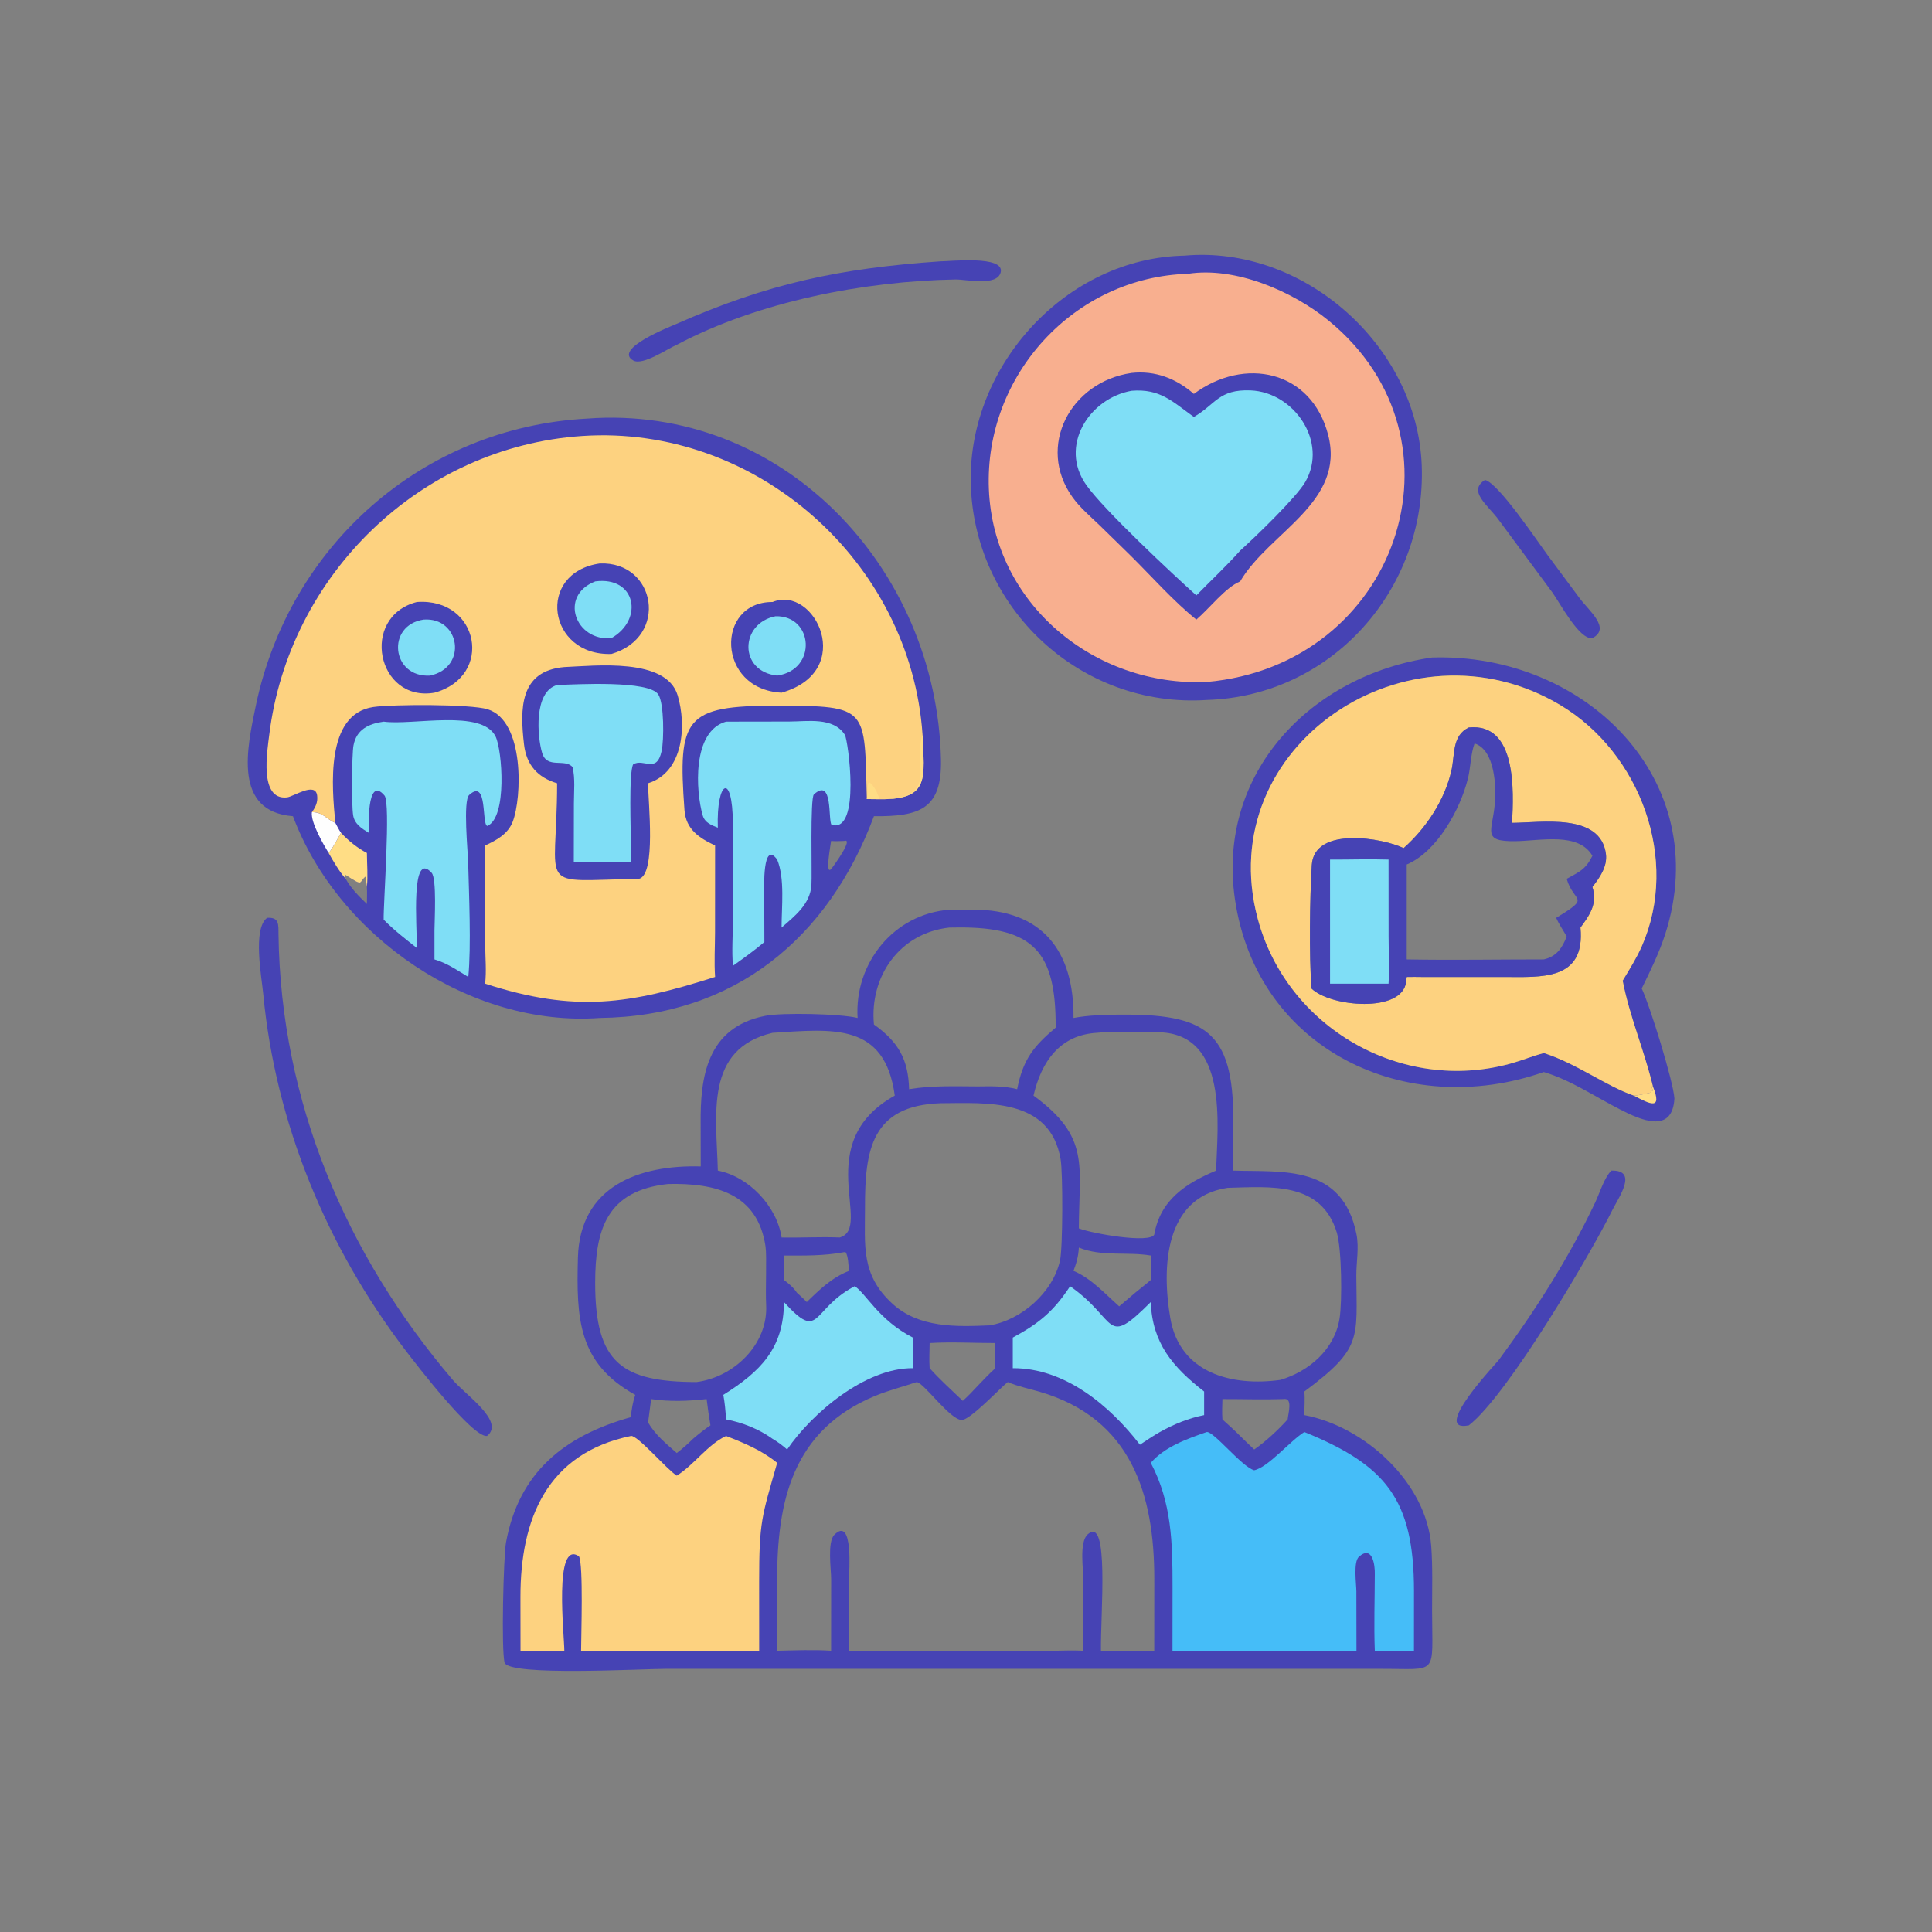 <?xml version="1.0" encoding="utf-8" ?>
<svg xmlns="http://www.w3.org/2000/svg" xmlns:xlink="http://www.w3.org/1999/xlink" width="512" height="512">
	<rect width="100%" height="100%" fill="#808080" stroke="none"/>
	<path fill="#4643B4" d="M393.538 127.188C397.137 128.049 407.563 143.642 410.135 147.113L418.625 158.546C421.203 161.986 426.945 166.505 422.005 169.103C418.517 169.643 413.295 159.584 411.367 156.967L397.124 137.715C394.295 133.844 388.86 130.146 393.538 127.188Z"/>
	<path fill="#4643B4" d="M427.034 310.222C434.236 310.027 428.95 317.328 427.306 320.65C421.516 332.349 399.549 369.726 389.262 377.728C378.956 379.811 396.517 361.322 397.189 360.413C406.882 347.291 415.757 333.391 422.76 318.631C423.931 316.161 425.131 312.084 427.034 310.222Z"/>
	<path fill="#4643B4" d="M249.25 69.252C251.408 69.29 266.439 67.566 265.178 72.224C264.17 75.948 255.999 74.011 253.165 74.063C228.937 74.507 200.9 79.939 179.351 91.375C176.983 92.358 170.389 96.944 167.85 95.549C162.33 92.516 177.783 86.495 179.012 85.951C203.51 75.097 222.643 71.084 249.25 69.252Z"/>
	<path fill="#4643B4" d="M70.798 243.235C74.062 243.048 73.768 244.98 73.806 247.728C74.421 291.844 91.65 332.499 120.074 365.796C123.362 369.647 133.936 376.761 129.058 380.551C125.251 381.015 110.393 361.696 107.485 357.887C86.648 330.595 72.989 297.669 69.758 263.375C69.353 259.075 66.892 246.08 70.798 243.235Z"/>
	<path fill="#4643B4" d="M379.495 174.248C419.98 172.958 454.365 206.605 441.344 247.426C439.73 252.485 437.404 257.203 435.07 261.955C437.158 266.265 443.445 286.545 443.74 291.089C443.211 300.686 434.688 296.763 429.153 293.923C422.696 290.611 416.089 286.144 409.111 284.095C372.602 296.896 333.075 278.174 327.265 238.257C322.406 204.867 347.373 178.9 379.495 174.248ZM409.111 279.051C417.99 281.921 425.443 287.718 432.982 290.346C434.435 290.293 435.985 289.844 437.412 289.55L437.805 288.858L438.08 289.173L437.666 287.943L438.029 287.907C435.791 278.497 431.841 269.355 430.023 259.89C431.803 256.904 433.676 253.98 435.082 250.793C445.202 227.85 434.682 199.547 413.539 186.886C373.321 162.8 321.077 197.647 333.304 243.438C341.022 272.339 371.407 289.833 400.302 281.859C403.272 281.04 406.146 279.855 409.111 279.051Z"/>
	<path fill="#FFDD85" d="M438.029 287.907C440.6 294.292 437.332 292.664 432.982 290.346C434.435 290.293 435.985 289.844 437.412 289.55L437.805 288.858L438.08 289.173L437.666 287.943L438.029 287.907Z"/>
	<path fill="#FDD280" d="M409.111 279.051C406.146 279.855 403.272 281.04 400.302 281.859C371.407 289.833 341.022 272.339 333.304 243.438C321.077 197.647 373.321 162.8 413.539 186.886C434.682 199.547 445.202 227.85 435.082 250.793C433.676 253.98 431.803 256.904 430.023 259.89C431.841 269.355 435.791 278.497 438.029 287.907L437.666 287.943L438.08 289.173L437.805 288.858L437.412 289.55C435.985 289.844 434.435 290.293 432.982 290.346C425.443 287.718 417.99 281.921 409.111 279.051ZM389.262 192.792C384.733 194.926 385.605 199.999 384.636 204.235C382.846 212.057 377.946 219.481 371.97 224.768C366.656 222.129 348.278 218.846 347.639 229.245C347.11 237.857 346.907 253.271 347.556 261.955C352.468 266.828 371.671 268.596 372.645 260.146L372.797 258.903C374.116 258.885 375.433 258.87 376.752 258.903L398.535 258.904C408.364 258.912 420.184 259.991 418.834 245.818C421.391 242.363 423.381 239.418 422.005 235.059C423.917 232.602 425.999 229.63 425.586 226.35C424.193 215.317 408.382 218.033 400.712 218.067C401.129 209.808 402.019 191.496 389.262 192.792Z"/>
	<path fill="#4643B4" d="M389.262 192.792C402.019 191.496 401.129 209.808 400.712 218.067C408.382 218.033 424.193 215.317 425.586 226.35C425.999 229.63 423.917 232.602 422.005 235.059C423.381 239.418 421.391 242.363 418.834 245.818C420.184 259.991 408.364 258.912 398.535 258.904L376.752 258.903C375.433 258.87 374.116 258.885 372.797 258.903L372.645 260.146C371.671 268.596 352.468 266.828 347.556 261.955C346.907 253.271 347.11 237.857 347.639 229.245C348.278 218.846 366.656 222.129 371.97 224.768C377.946 219.481 382.846 212.057 384.636 204.235C385.605 199.999 384.733 194.926 389.262 192.792ZM390.77 197.021C389.692 200.013 389.773 203.247 389.016 206.312C387.013 214.429 380.865 225.693 372.797 229.1L372.797 254.258C384.886 254.478 397.017 254.256 409.111 254.258C412.495 253.5 414.011 251.214 415.189 248.188C414.279 246.552 413.147 244.944 412.402 243.235C421.877 237.484 417.054 239.388 415.189 232.903C418.588 231.01 420.218 230.426 422.005 226.796C418.274 220.441 408.3 222.832 401.595 222.923C392.652 223.044 395.443 220.41 396.127 213.187C396.562 208.587 396.223 198.749 390.77 197.021Z"/>
	<path fill="#7FDEF6" d="M352.476 227.799C357.64 227.821 362.82 227.628 367.981 227.799L367.991 248.123C368.002 252.279 368.226 256.534 367.981 260.68L352.476 260.68L352.476 227.799Z"/>
	<path fill="#4643B4" d="M313.844 67.749C345.516 64.899 375.571 91.666 376.773 123.323C378.016 156.066 353.009 184.498 319.797 185.5C286.33 187.708 257.826 161.102 257.255 127.699C256.726 96.805 282.546 68.376 313.844 67.749Z"/>
	<path fill="#F8AF8F" d="M314.84 72.556C327.386 70.611 342.568 77.165 352.121 84.983C390.808 116.643 370.182 176.299 319.797 180.73C290.054 182.043 263.236 160 262.056 129.543C260.892 99.505 284.613 73.439 314.84 72.556Z"/>
	<path fill="#4643B4" d="M299.884 98.835C306.134 98.151 311.702 100.31 316.382 104.393C329.801 94.45 347.501 98.106 351.963 115.209C356.647 133.159 336.307 141.034 328.658 154.071C324.722 155.702 320.489 161.273 317.042 164.198C310.953 159.307 305.008 152.545 299.359 146.986L291.407 139.208C288.914 136.814 286.193 134.526 284.178 131.697C274.676 118.359 283.578 101.206 299.884 98.835Z"/>
	<path fill="#7FDEF6" d="M299.884 103.561C307.433 102.95 310.664 106.385 316.382 110.498C322.19 107.164 322.946 103.111 331.439 103.462C342.935 103.937 352.006 117.092 345.944 127.679C343.615 131.748 332.659 142.324 328.658 145.914C324.974 150.049 320.911 153.825 317.042 157.788C310.81 152.173 292.595 135.205 287.874 128.536C280.567 118.216 288.62 105.557 299.884 103.561Z"/>
	<path fill="#4643B4" d="M155.485 110.939C207.323 107.021 248.221 150.39 249.365 201.258C249.664 214.527 243.563 216.396 231.602 216.3C219.59 248.518 194.748 269.365 158.937 269.768C124.688 272.263 89.603 248.261 77.635 216.3C61.748 215.07 65.431 198.315 67.796 187.007C76.655 144.639 111.879 113.319 155.485 110.939ZM223.707 222.863C222.564 222.889 221.387 222.976 220.249 222.863C220.108 224.015 218.613 232.007 220.249 230.324C221.189 229.159 226.301 222.019 223.707 222.863ZM91.624 232.903C92.993 235.427 95.178 237.584 97.232 239.561C97.249 238.068 97.32 236.548 97.232 235.059C97.087 234.132 97.028 233.183 96.939 232.249C94.902 233.859 96.597 235.086 91.609 231.896L91.413 232.027L91.624 232.903Z"/>
	<path fill="#FEFEFE" d="M82.653 215.243C85.577 215.165 86.445 217.086 88.866 218.067C89.344 218.961 89.793 219.885 90.38 220.713C89.368 222.368 88.343 224.626 87.084 226.044C85.698 223.758 82.299 217.932 82.653 215.243Z"/>
	<path fill="#FFDD85" d="M90.38 220.713C92.309 222.786 94.712 224.735 97.232 226.044C97.253 228.97 97.525 232.163 97.232 235.059C97.087 234.132 97.028 233.183 96.939 232.249C94.902 233.859 96.597 235.086 91.609 231.896L91.413 232.027L91.624 232.903C89.822 230.841 88.442 228.411 87.084 226.044C88.343 224.626 89.368 222.368 90.38 220.713Z"/>
	<path fill="#7FDEF6" d="M192.413 191.241L209.119 191.214C213.93 191.214 220.84 189.942 223.896 194.735C224.737 196.055 228.219 220.884 220.375 218.592C219.388 217.416 220.834 205.91 215.699 210.517C214.647 211.462 215.237 231.63 215.038 234.559C214.696 239.61 210.683 242.721 207.126 245.818C207.118 240.43 208.03 232.785 205.957 227.799C202.017 222.401 202.526 235.816 202.527 236.451L202.568 249.654C199.906 251.907 197.076 253.917 194.241 255.942C193.898 252.107 194.217 248.002 194.22 244.133L194.219 218.184C194.13 204.367 189.818 206.939 190.231 219.349C188.536 218.664 186.788 218.038 186.223 216.087C184.38 209.729 183.339 193.788 192.413 191.241Z"/>
	<path fill="#7FDEF6" d="M101.675 191.241C109.343 192.303 127.763 187.823 131.345 195.206C133.085 198.793 134.473 216.626 129.137 218.891C127.571 218.477 129.319 206.162 124.332 210.675C122.669 212.181 123.997 225.865 124.063 228.452C124.277 236.773 124.901 250.804 124.102 258.903C121.218 257.156 118.41 255.201 115.139 254.258L115.139 246.562C115.15 244.024 115.775 232.84 114.394 231.312C108.821 225.146 110.501 245.295 110.47 251.233C107.439 248.839 104.383 246.479 101.675 243.716C101.572 239.49 103.576 212.803 101.901 210.829C97.039 205.101 97.734 220.153 97.736 220.713C95.859 219.558 93.958 218.404 93.583 216.027C93.13 213.163 93.241 199.994 93.673 197.589C94.436 193.346 97.665 191.794 101.675 191.241Z"/>
	<path fill="#FDD280" d="M82.653 215.243C83.635 213.891 84.272 212.534 84.047 210.819C83.559 207.105 77.819 211.135 76.031 211.322C68.583 212.101 70.847 198.874 71.353 194.75C76.547 152.395 111.361 118.441 154.24 115.544C200.314 112.431 241.342 148.843 244.484 194.695C244.899 206.004 246.552 211.862 233.458 211.795L229.718 211.759C229.038 187.571 230.45 187.039 205.826 187.014C181.444 186.989 179.603 190.258 181.388 214.632C181.767 219.804 185.248 222.054 189.509 224.066L189.494 247.003C189.485 250.922 189.237 255.001 189.509 258.903C166.957 266.049 152.593 268.482 128.561 260.68C128.939 257.303 128.613 253.891 128.577 250.5L128.536 234.901C128.513 231.267 128.323 227.7 128.561 224.066C131.588 222.662 134.594 221.061 135.877 217.753C138.304 211.498 139.089 191.034 129.224 187.964C124.743 186.57 103.983 186.628 98.921 187.369C86.118 189.244 87.977 208.694 88.866 218.067C86.445 217.086 85.577 215.165 82.653 215.243Z"/>
	<path fill="#FFDD85" d="M244.484 194.695C244.899 206.004 246.552 211.862 233.458 211.795L229.718 211.759C229.98 210.342 229.76 208.907 230.111 207.531L230.455 207.367C231.687 208.28 232.659 210.336 233.074 211.759C249.336 211.686 241.735 203.052 244.484 194.695Z"/>
	<path fill="#4643B4" d="M158.937 149.323C173.855 148.699 177.35 168.815 162.037 173.302C145.157 173.878 141.962 151.8 158.937 149.323Z"/>
	<path fill="#7FDEF6" d="M157.758 154.071C168.553 152.668 170.673 164.17 162.037 169.103C152.524 170.012 147.98 157.864 157.758 154.071Z"/>
	<path fill="#4643B4" d="M110.47 159.54C127.057 158.358 130.912 179.258 115.139 183.568C99.889 186.185 95.292 163.44 110.47 159.54Z"/>
	<path fill="#7FDEF6" d="M112.265 164.198C121.902 163.473 124.049 176.867 113.979 179.041C103.71 179.62 102.285 165.678 112.265 164.198Z"/>
	<path fill="#4643B4" d="M204.731 159.54C215.979 154.914 227.024 177.89 207.126 183.568C189.852 182.701 189.6 159.445 204.731 159.54Z"/>
	<path fill="#7FDEF6" d="M205.529 163.314C215.575 163.06 216.664 177.496 205.957 179.041C195.698 177.921 196.052 165.169 205.529 163.314Z"/>
	<path fill="#4643B4" d="M149.55 176.779C157.669 176.441 176.573 174.219 179.587 184.285C181.929 192.107 181.263 204.588 171.745 207.575C171.756 212.639 173.93 231.736 169.332 232.903C141.536 233.345 147.62 236.66 147.637 207.575C142.508 206.064 139.496 202.726 138.867 197.267C137.783 187.877 137.652 177.787 149.55 176.779Z"/>
	<path fill="#7FDEF6" d="M147.637 181.54C152.955 181.349 171.9 180.271 174.44 184.017C176.028 186.359 175.97 196.148 175.336 199.041C173.989 205.188 170.557 200.832 167.787 202.575C166.6 204.803 167.192 220.364 167.204 224.066L167.204 228.485L152.059 228.485L152.085 212.932C152.088 209.872 152.467 206.242 151.724 203.278C149.639 200.909 144.974 203.849 143.673 199.551C142.375 195.262 141.39 183.265 147.637 181.54Z"/>
	<path fill="#4643B4" d="M251.575 241.085L257.763 241.06C276.173 241.032 284.655 251.944 284.491 269.768C288.336 269.051 292.463 268.924 296.37 268.885C319.102 268.658 326.864 272.959 326.834 296.718L326.819 310.222C340.096 310.634 355.778 308.587 359.482 327.103C360.201 330.7 359.42 334.457 359.439 338.101C359.525 354.789 361.12 357.28 345.668 368.769C345.858 370.815 345.67 372.96 345.668 375.02C361.715 378.035 378.04 392.945 379.288 409.699C379.711 415.379 379.51 421.184 379.518 426.88C379.542 444.352 381.358 442.234 365.897 442.263L259.187 442.254L176.881 442.253C170.191 442.253 134.821 444.275 133.73 440.618C132.807 437.522 133.427 412.395 134.094 408.759C137.487 390.264 149.413 380.543 167.204 375.557C167.342 373.529 167.702 371.582 168.345 369.654C153.181 361.254 152.728 349.498 153.153 333.294C153.649 314.382 169.294 308.654 185.703 309.115L185.681 297.923C185.537 285.366 187.344 272.274 202.77 269.211C207.35 268.302 222.787 268.655 227.273 269.768C226.378 255.27 236.841 242.229 251.575 241.085ZM242.945 366.262C239.325 367.49 235.524 368.442 231.998 369.897C209.87 379.024 205.969 397.989 205.941 418.793L205.957 437.461C210.71 437.365 215.502 437.151 220.249 437.461L220.263 418.409C220.262 415.945 219.204 408.648 221.105 406.744C226.252 401.588 224.991 417.087 224.991 418.276L225.001 437.461L279.758 437.461C282.214 437.383 284.633 437.36 287.09 437.461L287.105 418.65C287.1 415.896 285.962 408.734 288.228 406.64C294.054 401.254 291.617 427.83 291.763 437.461L305.887 437.461L305.901 418.346C305.9 396.176 299.902 375.93 275.48 368.821C272.687 368.008 269.728 367.415 267.059 366.262C264.982 367.904 256.898 376.566 254.762 376.316C251.485 375.932 244.929 366.563 242.945 366.262ZM249.25 292.363C230.967 292.985 229.198 304.727 229.231 320.004C229.252 330.084 228.088 337.809 236.527 345.523C243.512 351.909 253.324 351.63 262.234 351.238C270.671 349.864 279.054 342.502 280.922 333.996C281.668 330.598 281.694 310.824 281.075 307.222C278.264 290.884 261.498 292.313 249.25 292.363ZM177.056 313.768C160.88 315.518 157.727 325.662 157.725 339.996C157.722 361.282 164.806 366.189 184.562 366.262C194.503 364.99 203.599 356.249 203.037 345.788C202.818 341.725 203.253 332.913 202.875 330.345C200.788 316.16 189.408 313.495 177.056 313.768ZM325.305 314.792C308.523 317.331 307.858 335.972 310.144 349.318C312.645 363.924 326.449 367.478 339.326 365.688C347.006 363.379 353.692 357.567 354.999 349.413C355.728 344.863 355.574 330.888 354.253 326.589C350.112 313.115 336.818 314.497 325.305 314.792ZM290.648 273.705C280.822 274.276 275.932 281.45 273.89 290.346C288.99 301.349 285.945 308.834 285.906 325.534C289.645 326.962 304.694 329.556 305.887 327.188C307.488 317.923 314.362 313.556 322.273 310.222C322.662 298.233 325.588 274.114 307.24 273.558C303.254 273.437 294.068 273.299 290.648 273.705ZM204.731 273.705C186.625 278.005 189.869 295.472 190.231 310.222C198.422 311.787 205.898 319.68 207.126 327.951C212.25 328.059 217.422 327.725 222.525 327.951C231.596 325.361 214.655 302.889 237.126 290.346C234.477 270.921 220.734 272.705 204.731 273.705ZM251.575 245.818C238.459 247.247 230.394 258.702 231.602 271.504C238.184 276.18 240.709 280.85 240.919 288.644C246.927 287.635 253.115 287.886 259.187 287.907C262.63 287.86 266.196 287.77 269.553 288.644C271.112 280.823 273.783 277.375 279.758 272.336C279.893 252.325 273.966 245.621 253.848 245.788L251.575 245.818ZM285.906 330.626C285.793 332.876 285.287 334.696 284.491 336.793C289.155 338.737 292.857 342.896 296.597 346.194L300.853 342.583C302.206 341.448 303.645 340.375 304.965 339.208C305.054 337.035 305.064 334.899 304.965 332.725C298.616 331.666 292.055 333.094 285.906 330.626ZM246.363 355.922C246.345 358.122 246.205 360.394 246.363 362.585C249.096 365.638 252.198 368.408 255.154 371.247C256.576 369.947 257.891 368.596 259.187 367.171C260.694 365.626 262.172 364.025 263.781 362.585C263.762 360.363 263.755 358.144 263.781 355.922C258.039 355.92 252.08 355.57 246.363 355.922ZM172.562 370.772L171.745 376.976C173.666 380.258 176.515 382.589 179.351 385.063C180.899 383.909 182.27 382.651 183.654 381.306C185.146 380.021 186.644 378.839 188.271 377.728C187.884 375.412 187.537 373.105 187.262 370.772C182.337 371.318 177.486 371.501 172.562 370.772ZM340.128 370.772C334.747 370.95 329.34 370.761 323.956 370.772C323.91 372.565 323.823 374.366 323.956 376.157C325.539 377.602 327.152 379.025 328.658 380.551C329.894 381.748 331.114 382.969 332.379 384.135C335.5 381.963 338.689 378.981 341.244 376.157C341.389 374.552 342.691 370.318 340.128 370.772ZM223.707 331.833C218.364 332.839 213.167 332.741 207.763 332.725C207.732 334.888 207.732 337.046 207.763 339.208C209.04 340.153 210.31 341.245 211.191 342.583C212.054 343.396 213.004 344.188 213.798 345.064C217.227 341.709 220.474 338.573 225.001 336.793C224.846 335.544 224.816 332.742 224.07 331.831L223.707 331.833Z"/>
	<path fill="#7FDEF6" d="M226.482 340.868C229.287 342.476 232.85 349.881 241.934 354.478L241.934 362.585C229.355 362.463 215.168 374.501 208.596 384.135C207.361 383.052 206.146 382.141 204.731 381.306C201.092 378.707 196.804 376.989 192.413 376.157C192.27 373.959 192.096 371.823 191.684 369.654C201.371 363.572 207.701 357.464 207.763 345.064C217.431 355.689 214.857 347.21 226.104 341.072L226.482 340.868Z"/>
	<path fill="#7FDEF6" d="M283.587 340.868C296.463 349.854 292.582 357.424 304.965 345.064C305.364 355.915 310.743 362.266 319.104 368.769L319.104 375.02C314.927 375.846 311.089 377.435 307.38 379.502C305.564 380.552 303.829 381.687 302.094 382.865C294.081 372.49 282.189 362.506 268.398 362.585L268.398 354.478C275.349 350.719 279.191 347.546 283.587 340.868Z"/>
	<path fill="#FDD280" d="M167.204 380.551C168.869 380.21 176.824 389.535 179.351 391.058C184.001 388.168 187.494 382.844 192.413 380.551C197.237 382.418 201.916 384.373 205.957 387.669C201.857 402.039 201.182 403.222 201.182 419.282L201.191 437.461L162.037 437.461C159.346 437.551 156.684 437.538 153.994 437.461C154 433.546 154.625 414.638 153.436 412.45C146.703 407.841 149.544 433.414 149.55 437.461C145.669 437.492 141.822 437.618 137.94 437.461L137.922 423.187C137.909 402.642 144.889 385.142 167.204 380.551Z"/>
	<path fill="#45BDF8" d="M319.797 379.502C321.656 379.279 329.041 388.668 332.359 389.637C336.036 388.908 341.977 381.765 345.668 379.502C367.258 388.28 374.711 397.324 374.723 421.615L374.714 437.461C371.261 437.445 367.785 437.656 364.337 437.461C364.081 430.748 364.324 423.93 364.337 417.206C364.419 414.835 363.723 409.373 360.142 412.537C358.591 413.908 359.447 419.827 359.453 421.717L359.479 437.461L310.722 437.461L310.736 420.527C310.737 408.95 310.552 398.21 304.965 387.669C308.673 383.401 314.578 381.319 319.797 379.502Z"/>
</svg>
